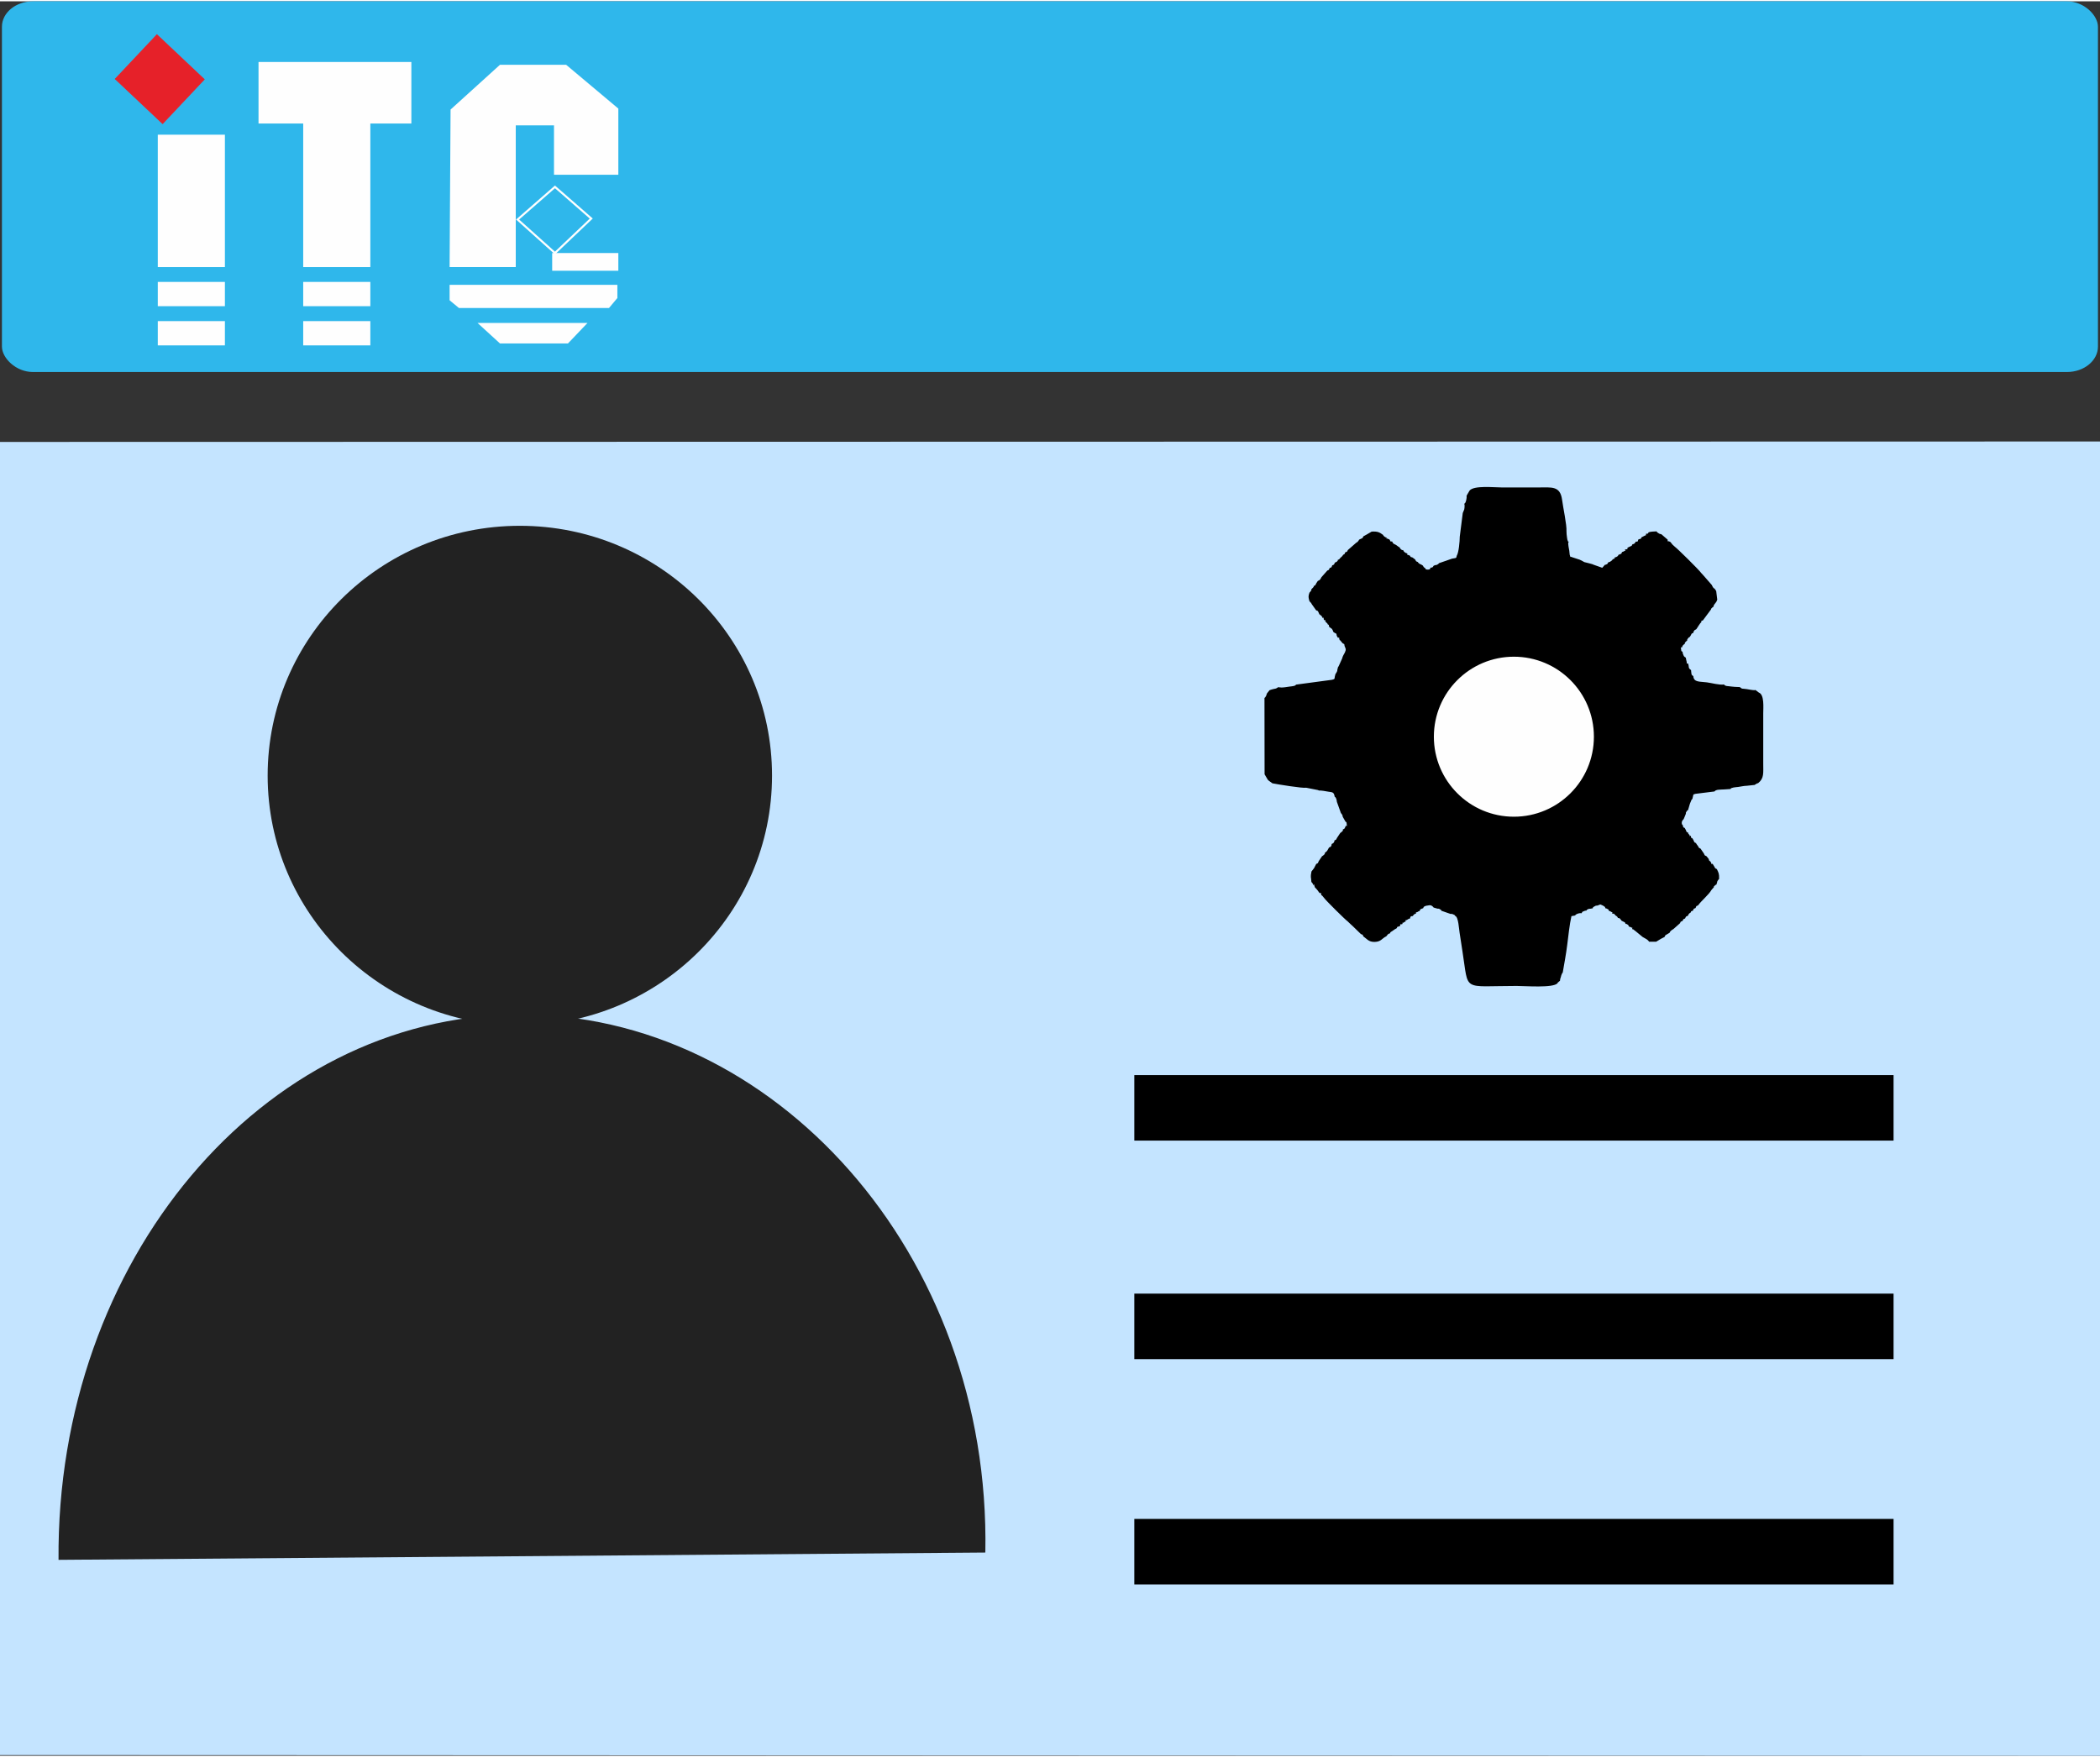 <?xml version="1.0" encoding="UTF-8"?>
<!DOCTYPE svg PUBLIC "-//W3C//DTD SVG 1.1//EN" "http://www.w3.org/Graphics/SVG/1.1/DTD/svg11.dtd">
<!-- Creator: CorelDRAW 2021 (64 位元) -->
<svg xmlns="http://www.w3.org/2000/svg" xml:space="preserve" width="472px" height="395px" version="1.1" style="shape-rendering:geometricPrecision; text-rendering:geometricPrecision; image-rendering:optimizeQuality; fill-rule:evenodd; clip-rule:evenodd"
viewBox="0 0 195.52 163.38"
 xmlns:xlink="http://www.w3.org/1999/xlink"
 xmlns:xodm="http://www.corel.com/coreldraw/odm/2003">
 <rect x="0" y="0" width="195.52" height="163.38" fill="#333333" stroke="none"/>
 <defs>
  <style type="text/css">
   <![CDATA[
    .str0 {stroke:black;stroke-width:6.1;stroke-miterlimit:22.926}
    .str1 {stroke:black;stroke-width:0.22;stroke-miterlimit:22.926}
    .str3 {stroke:#FEFEFE;stroke-width:0.19;stroke-miterlimit:22.926}
    .str2 {stroke:#E62129;stroke-width:0.08;stroke-miterlimit:22.926}
    .fil2 {fill:none}
    .fil8 {fill:none;fill-rule:nonzero}
    .fil5 {fill:#FEFEFE}
    .fil1 {fill:#2FB7EB}
    .fil3 {fill:#222222}
    .fil4 {fill:black}
    .fil0 {fill:#C4E4FF}
    .fil7 {fill:#FEFEFE;fill-rule:nonzero}
    .fil6 {fill:#E62129;fill-rule:nonzero}
   ]]>
  </style>
 </defs>
 <g id="圖層_x0020_1">
  <polygon class="fil0" points="0,163.31 195.52,163.38 195.52,40.99 0,41.03 "/>
  <rect class="fil1" x="0.18" width="195.15" height="34.52" rx="2.89" ry="2.37"/>
  <line class="fil2 str0" x1="105.61" y1="103.04" x2="176.3" y2= "103.04" />
  <line class="fil2 str0" x1="105.61" y1="123.39" x2="176.3" y2= "123.39" />
  <line class="fil2 str0" x1="105.61" y1="144.37" x2="176.3" y2= "144.37" />
  <g id="_1453683168496">
   <ellipse class="fil3" cx="48.4" cy="72.1" rx="23.48" ry="23.26"/>
   <path class="fil3" d="M48.19 94.35c23.83,-0.19 44.08,22.25 43.55,50.1 0,0 -86.29,0.68 -86.29,0.68 -0.22,-27.86 18.91,-50.6 42.74,-50.78z"/>
  </g>
  <g id="_1453683167344">
   <path class="fil4" d="M136.82 45.57l-0.27 0.46c0.01,0.14 0,0.26 -0.04,0.43 -0.02,0.06 -0.04,0.13 -0.06,0.19 -0.06,0.12 -0.05,0.07 -0.12,0.14l0.03 0.12c0,0.15 0,0.26 -0.03,0.4l-0.14 0.34 -0.28 2.21c0,0.42 -0.09,1.47 -0.28,1.77 -0.04,0.27 -0.08,0.19 -0.44,0.27l-1.21 0.42c-0.1,0.12 -0.04,0.06 -0.18,0.14 -0.02,0.02 -0.07,0.05 -0.09,0.03 -0.01,-0.02 -0.06,0.01 -0.09,0.02l-0.13 0.04c-0.17,0.24 -0.08,0.14 -0.35,0.2l0.04 -0.01c-0.02,0.03 0.05,0.19 -0.28,0.18 -0.22,-0.01 -0.16,-0.08 -0.2,-0.13 -0.22,-0.14 -0.14,-0.13 -0.22,-0.24l-0.12 -0.08c-0.13,-0.06 -0.16,-0.07 -0.25,-0.13 -0.08,-0.07 -0.06,-0.07 -0.11,-0.13 -0.22,-0.09 -0.12,-0.03 -0.24,-0.23l-0.25 -0.19c-0.2,-0.06 -0.15,-0.01 -0.23,-0.16l-0.14 -0.07c-0.15,0 -0.1,0.03 -0.11,-0.14l-0.14 -0.05c-0.16,-0.1 -0.06,-0.03 -0.18,-0.14 -0.01,-0.02 -0.03,-0.03 -0.04,-0.07 -0.01,-0.03 -0.03,-0.04 -0.05,-0.07l-0.06 0.02c-0.17,-0.1 -0.05,-0.02 -0.17,-0.13 -0.01,-0.01 -0.03,-0.02 -0.04,-0.06 -0.01,-0.03 -0.03,-0.04 -0.04,-0.07 -0.2,-0.1 -0.26,-0.21 -0.46,-0.29 -0.16,-0.09 -0.07,-0.02 -0.17,-0.13 -0.01,-0.01 -0.03,-0.03 -0.03,-0.06 -0.01,-0.03 -0.01,-0.04 -0.02,-0.06 -0.31,-0.04 -0.14,0 -0.23,-0.15l-0.06 -0.06c-0.03,-0.01 -0.06,-0.02 -0.09,-0.03 -0.01,-0.01 -0.05,-0.02 -0.07,-0.03 -0.37,-0.21 0.07,0.17 -0.07,-0.1 -0.13,-0.04 -0.11,-0.02 -0.22,-0.1 -0.1,-0.08 -0.06,-0.07 -0.13,-0.16 -0.32,-0.23 -0.47,-0.33 -1.05,-0.3l-0.46 0.27 -0.31 0.17c-0.12,0.21 0,0.12 -0.27,0.25l-0.13 0.06c-0.09,0.16 -0.02,0.06 -0.13,0.19 -0.09,0.1 0.02,-0.01 -0.13,0.09l-0.79 0.69c-0.09,0.18 -0.01,0.12 -0.23,0.21l-0.02 0.02c-0.09,0.2 -0.01,0.13 -0.22,0.22l0.04 0c-0.11,0.14 -0.14,0.18 -0.27,0.28 -0.14,0.2 -0.11,0.12 -0.27,0.2l0.06 0.01c-0.17,0.22 -0.08,0.12 -0.3,0.23l-0.01 0.03c-0.09,0.2 -0.03,0.13 -0.22,0.22l-0.02 0.02c-0.09,0.23 -0.02,0.14 -0.21,0.22l-0.03 0.03c-0.09,0.2 -0.02,0.13 -0.21,0.22l-0.55 0.62c-0.06,0.12 -0.07,0.16 -0.15,0.24 -0.11,0.1 -0.03,0.02 -0.19,0.11l-0.14 0.22c-0.14,0.26 -0.04,0.14 -0.25,0.26l0.02 0.06 -0.23 0.24c-0.07,0.35 0.1,-0.09 -0.04,0.14 -0.07,0.12 -0.06,0.09 -0.13,0.16 -0.13,0.36 -0.1,0.46 0,0.81 0.01,0.02 0.04,0.02 0.05,0.05 0.01,0.03 0.04,0.04 0.05,0.05 0.1,0.13 0.04,0.03 0.12,0.18l0.4 0.56c0.23,0.12 0.11,-0.03 0.25,0.26l0.06 0.13c0.02,0.01 0.06,0 0.07,0.04 0.01,0.03 0.05,0.03 0.06,0.04 0.11,0.12 0.04,0.01 0.14,0.18l-0.01 0.05c0.16,0 0.13,-0.05 0.13,0.1l0.04 0.12c0.12,-0.04 0.1,-0.07 0.1,0.06l0.09 0.15c0.01,0.01 0.04,0 0.05,0.03 0,0.03 0.03,0.03 0.04,0.04 0.08,0.11 0.04,0.03 0.08,0.15 0.12,-0.02 0.08,-0.04 0.08,0.09l0.08 0.17 0.02 -0.01c0.02,0.01 0.06,0 0.07,0.04 0.01,0.04 0.05,0.03 0.06,0.04 0.11,0.12 0.03,-0.01 0.14,0.19 0.06,0.17 0.04,0.15 0.18,0.23 0.26,0.17 0.11,-0.03 0.19,0.27l0.1 0.18c0.16,0 0.13,-0.04 0.13,0.11l0.06 0.16 0 -0.06 0.25 0.3 -0.01 0c0.28,0.17 0.12,-0.01 0.2,0.27 0.09,0.24 0.17,0.28 0.03,0.59 -0.1,0.21 -0.2,0.31 -0.26,0.57l-0.33 0.73c-0.01,0.02 -0.04,0.04 -0.05,0.06l-0.06 0.23c-0.05,0.24 0.04,0.03 -0.06,0.23 -0.05,0.12 -0.08,0.13 -0.12,0.19l-0.06 0.23c-0.03,0.29 -0.03,0.23 -0.26,0.31l-3.35 0.45c-0.08,0.06 0.03,0.06 -0.23,0.13 -0.07,0.02 -0.28,0.04 -0.36,0.05 -0.29,0.04 -0.46,0.08 -0.76,0.09l-0.33 -0.03c-0.08,0.06 -0.04,0.06 -0.19,0.12 -0.08,0.03 -0.12,0.02 -0.19,0.04 -0.21,0.05 -0.21,0.05 -0.41,0.12l-0.24 0.3c-0.01,0.02 -0.07,0.21 -0.07,0.21 -0.12,0.23 -0.06,0.11 -0.16,0.21l0.01 7.11 0.3 0.51 0.11 0.1 0.32 0.23c0.45,0.09 2.83,0.48 3.14,0.41l1.11 0.22c0.02,0.01 0.05,0.02 0.07,0.04 0.24,-0.01 0.62,0.06 0.89,0.11 0.41,0.06 0.51,0.04 0.59,0.47 0.1,0.1 0.05,-0.02 0.13,0.16 0.06,0.14 0.05,0.18 0.07,0.31l0.38 1.06c0.01,0.01 0.04,0.01 0.04,0.05 0.01,0.03 0.04,0.03 0.05,0.05 0.07,0.15 0.03,0.04 0.08,0.23l-0.02 -0.02 0.27 0.47 -0.01 0c0.1,0.09 0.1,-0.01 0.12,0.17 0.05,0.45 0.02,0.14 -0.1,0.25l-0.01 0.06c-0.15,0.3 -0.1,0.17 -0.25,0.26l0.02 0.06c-0.12,0.22 0.07,-0.03 -0.08,0.12 -0.1,0.1 -0.05,0.06 -0.17,0.14l-0.3 0.45c-0.14,0.26 -0.05,0.14 -0.26,0.26l0.02 0.06c-0.16,0.26 -0.05,0.14 -0.28,0.27l0.02 0.06c-0.12,0.26 -0.03,0.14 -0.25,0.26l-0.13 0.23c-0.11,0.17 0.02,0.02 -0.09,0.12 -0.11,0.11 -0.05,0.06 -0.17,0.14l0.01 0.06c-0.15,0.24 0.06,-0.02 -0.09,0.12 -0.1,0.1 -0.05,0.06 -0.18,0.14l-0.31 0.46c-0.12,0.27 -0.02,0.14 -0.23,0.26l-0.21 0.4 -0.24 0.31 0.01 -0.03c-0.12,0.6 -0.04,0.48 -0.01,1.01 0.01,0.01 0.04,0.01 0.04,0.03 0.01,0.03 0.04,0.03 0.04,0.04 0.07,0.13 0.03,0.03 0.07,0.18 0.4,0.26 -0.16,-0.3 0.1,0.07 0.07,0.11 0.03,0.02 0.07,0.16l0.22 0.24 0.22 0.3c0.17,0 0.14,-0.05 0.14,0.11l0.06 0.14 0.01 -0.05 0.2 0.24c0.18,0.26 2,2.06 2.2,2.19l0.23 0.22 0.02 0.02 0.23 0.21 0.76 0.74c0.22,0.09 0.14,0.02 0.22,0.21 0.33,0.23 0.5,0.53 1.05,0.52 0.62,-0.01 0.67,-0.33 1.11,-0.53 0.01,-0.02 0.03,-0.08 0.04,-0.06 0.01,0.01 0.03,-0.05 0.05,-0.07 0.11,-0.1 0.01,-0.03 0.18,-0.13l0.05 0.01c0.08,-0.13 -0.05,-0.07 0.22,-0.23l0.24 -0.17 0.17 -0.09c0.1,-0.16 -0.07,-0.09 0.27,-0.19l0.06 -0.06c0,-0.15 -0.04,-0.12 0.1,-0.12l0.13 -0.04c-0.05,-0.12 -0.08,-0.1 0.05,-0.1l0.17 -0.11 0.05 0c0.01,-0.17 -0.04,-0.14 0.1,-0.14l0.17 -0.11 0.15 -0.05c0.02,-0.26 0.17,-0.2 0.26,-0.22 0.01,-0.02 0.02,-0.07 0.02,-0.05 0.01,0.01 0.03,-0.05 0.04,-0.05 0.11,-0.1 0.02,-0.04 0.18,-0.12l0.05 0c0,-0.16 -0.04,-0.13 0.09,-0.13l0.18 -0.11 0.05 0.01c0.13,-0.23 -0.01,-0.12 0.27,-0.26l0.06 0c0.12,-0.21 0,-0.11 0.26,-0.24l0.37 -0.06c0.17,0.05 0.03,-0.04 0.21,0.07 0.11,0.08 0.08,0.07 0.15,0.15l0.35 0.1c0.17,0.03 0.06,-0.04 0.24,0.06 0.16,0.09 0.05,0.01 0.14,0.14l0.83 0.29c0.14,0.02 0.09,-0.03 0.25,0.04 0.2,0.08 0.12,0.05 0.21,0.16 0.29,0.09 0.34,1.23 0.4,1.57 0.1,0.59 0.17,1.15 0.27,1.76 0.6,3.78 -0.11,3.18 5.03,3.18 0.8,0 3.41,0.21 3.81,-0.25 0.22,-0.29 -0.14,0.11 0.09,-0.11 0.18,-0.17 0.03,-0.03 0.14,-0.11 0.02,-0.21 0.02,-0.16 0.09,-0.38 0,-0.03 0.04,-0.16 0.06,-0.2 0.11,-0.25 0.03,-0.09 0.11,-0.19 0.14,-0.83 0.31,-1.7 0.42,-2.6 0.1,-0.77 0.21,-1.87 0.39,-2.66l0.34 -0.06c0.09,-0.09 0.02,-0.07 0.17,-0.14 0.12,-0.06 0.15,-0.05 0.3,-0.08l0.13 0.01c0.16,-0.19 -0.12,-0.03 0.21,-0.19 0.12,-0.06 0.13,-0.04 0.25,-0.06 0.06,-0.07 -0.01,-0.06 0.13,-0.12 0.26,-0.1 0,-0.02 0.24,-0.05l0.21 -0.04c0.09,-0.13 -0.1,-0.03 0.17,-0.18 0.25,-0.13 0.02,-0.03 0.29,-0.08 0.36,-0.13 0.15,-0.13 0.5,0.01 0.24,0.16 0.13,0.05 0.25,0.27l0.06 -0.01 0.19 0.1 0.08 0.16 0.06 -0.01 0.18 0.1c0.16,0.03 -0.01,0 0.04,0.13 0.2,0.05 0.09,-0.08 0.31,0.18 0.2,0.12 0.15,0.12 0.23,0.24l0.06 -0.01c0.17,0.09 0.01,-0.05 0.12,0.07 0.11,0.12 0.05,0.04 0.14,0.18l0.13 0.07c0.27,0.13 0.14,0.03 0.26,0.24l0.06 -0.01c0.26,0.15 0.13,0.05 0.26,0.27l0.06 0 0.18 0.08c0.17,0.03 -0.01,0 0.07,0.16l0.06 -0.01 0.26 0.2 0.63 0.52c0.15,0.08 0.19,0.1 0.3,0.17 0.07,0.05 0.08,0.04 0.15,0.1 0.11,0.1 0.06,0.05 0.15,0.17l0.66 0 0.45 -0.27 0.33 -0.17c0.11,-0.2 0,-0.11 0.25,-0.26l0.22 -0.13c0.09,-0.16 0.01,-0.07 0.12,-0.18 0.08,-0.08 0.11,-0.09 0.23,-0.16l0.62 -0.55c0.09,-0.17 -0.01,-0.11 0.23,-0.21l0.02 -0.03c0.09,-0.17 0,-0.11 0.22,-0.2l0.02 -0.04c0.09,-0.17 0.01,-0.11 0.23,-0.21l0.02 -0.01c0.11,-0.21 0.02,-0.12 0.23,-0.3l0.01 0.05c0.08,-0.2 -0.01,-0.13 0.22,-0.22l0.02 -0.03c0.08,-0.19 0.01,-0.12 0.22,-0.21l0.02 -0.03c0.09,-0.22 0.03,-0.13 0.22,-0.22 0.32,-0.45 1,-0.99 1.25,-1.44l0.22 -0.25c0.1,-0.27 -0.15,0.09 0.05,-0.11 0.1,-0.11 0.03,-0.05 0.17,-0.14l0.02 0.01 0.07 -0.24c0.03,-0.11 0,-0.06 0.05,-0.13 0.09,-0.13 0.04,-0.07 0.13,-0.16 0.02,-0.49 -0.05,-0.59 -0.21,-0.92 -0.21,-0.12 -0.11,-0.01 -0.25,-0.26l-0.14 -0.23c-0.16,0 -0.13,0.05 -0.13,-0.09l-0.09 -0.14c-0.14,-0.09 -0.09,-0.04 -0.15,-0.23l-0.2 -0.25c-0.22,-0.12 -0.12,0 -0.25,-0.26l-0.31 -0.45c-0.13,-0.09 -0.1,0.03 -0.23,-0.23l-0.17 -0.23 0 -0.04c-0.22,-0.13 -0.12,0 -0.25,-0.27 -0.08,-0.15 -0.02,-0.05 -0.11,-0.19 -0.15,-0.1 -0.1,0.06 -0.14,-0.24 -0.13,0.05 -0.11,0.09 -0.11,-0.04l-0.14 -0.17 0.01 -0.06c-0.2,-0.12 -0.12,0 -0.23,-0.27l-0.1 -0.18c-0.15,-0.1 -0.1,0.05 -0.19,-0.28 -0.1,-0.1 -0.04,0.03 -0.09,-0.19 0.07,-0.33 -0.03,-0.04 0.04,-0.17 0.1,-0.17 0.04,-0.07 0.14,-0.18l0.2 -0.49c0.04,-0.16 -0.05,-0.04 0.07,-0.22 0.09,-0.15 0.02,-0.05 0.14,-0.14l0.17 -0.58 0.15 -0.37c0.01,-0.01 0.04,-0.04 0.05,-0.05 0.01,-0.02 0.03,-0.04 0.04,-0.06l0.04 -0.18 0.05 -0.21 0.19 -0.06 1.77 -0.22c0.09,-0.07 0.03,-0.07 0.18,-0.12 0.06,-0.03 0.12,-0.03 0.19,-0.04 0.15,-0.02 0.39,-0.02 0.54,-0.03l0.58 -0.04c0.11,-0.1 -0.04,-0.06 0.29,-0.14 0.13,-0.03 0.28,-0.03 0.42,-0.05 0.32,-0.04 0.48,-0.1 0.81,-0.11l0.74 -0.08c0.01,-0.01 0.04,-0.06 0.05,-0.04 0.01,0.02 0.04,-0.03 0.06,-0.04 0.13,-0.07 0.06,-0.04 0.21,-0.09 0.56,-0.45 0.47,-0.93 0.47,-1.82l0 -4.68c0,-0.51 0.12,-1.74 -0.41,-1.93l-0.32 -0.24 -0.08 0.02c-0.27,-0.01 -0.46,-0.06 -0.72,-0.1 -0.45,-0.07 -0.41,0.02 -0.65,-0.19l-0.46 -0.02c-0.19,-0.01 -0.38,-0.04 -0.57,-0.06 -0.02,0 -0.19,-0.02 -0.2,-0.02 -0.29,-0.09 -0.14,-0.06 -0.23,-0.14 -0.5,0.06 -1.13,-0.14 -1.61,-0.2 -0.64,-0.09 -1.22,0.02 -1.26,-0.58 -0.2,-0.12 -0.16,-0.16 -0.2,-0.44l-0.01 -0.12c-0.21,-0.18 -0.19,-0.12 -0.23,-0.44l-0.05 -0.18c-0.15,0 -0.12,0.04 -0.12,-0.12l-0.05 -0.21 -0.04 -0.21c-0.21,-0.14 -0.16,-0.1 -0.28,-0.4l-0.02 -0.14c-0.1,-0.1 -0.11,0 -0.13,-0.18 -0.06,-0.46 -0.02,-0.14 0.09,-0.25l0.01 -0.06c0.08,-0.15 -0.03,-0.01 0.07,-0.12 0.11,-0.11 0.04,-0.05 0.17,-0.14l-0.01 -0.05c0.13,-0.22 -0.04,0.01 0.08,-0.12 0.09,-0.1 0.06,-0.07 0.14,-0.12 0.06,-0.2 -0.07,0.02 0.06,-0.18 0.12,-0.17 0.1,-0.1 0.2,-0.18l0.08 -0.13c0.14,-0.26 0.04,-0.13 0.26,-0.25l-0.02 -0.06c0.16,-0.25 0.06,-0.14 0.28,-0.27l0.24 -0.37 0.18 -0.26 0.01 0.07c0.1,-0.39 0.02,-0.17 0.18,-0.26l0.75 -1.01c0.11,-0.23 -0.07,0.01 0.07,-0.13 0.1,-0.1 0.04,-0.05 0.17,-0.14l0.03 -0.14 0.24 -0.32 0.08 -0.19 -0.1 -0.81 0.01 0.02 -0.15 -0.23c-0.1,-0.07 -0.04,0.01 -0.14,-0.11 -0.06,-0.08 -0.07,-0.12 -0.13,-0.24l-0.77 -0.88 -0.22 -0.24c-0.17,-0.26 -2.23,-2.29 -2.44,-2.43l-0.23 -0.21 -0.19 -0.24 -0.15 -0.07c-0.16,0 -0.11,0.03 -0.1,-0.14l-0.59 -0.51c-0.29,-0.09 0.02,0.06 -0.27,-0.1 -0.23,-0.14 -0.1,-0.09 -0.18,-0.17 -0.26,0.01 -0.58,0.02 -0.75,0.09 -0.09,0.13 0.07,0.1 -0.24,0.14 -0.04,0.13 0.14,0.11 -0.03,0.13l-0.2 0.1 -0.18 0.09c-0.1,0.16 0.06,0.1 -0.27,0.19l-0.02 0c-0.11,0.29 -0.02,0.19 -0.26,0.22 -0.06,0.15 0.02,0.02 -0.1,0.15 -0.1,0.11 0.07,-0.02 -0.13,0.08l-0.06 0c-0.12,0.2 0,0.12 -0.26,0.23l-0.2 0.1c-0.09,0.15 0.12,0.12 -0.1,0.15l-0.13 0.01c-0.04,0.12 0.14,0.1 -0.03,0.13l-0.19 0.1 -0.06 0c-0.12,0.23 0.03,0.11 -0.26,0.25l-0.06 0c-0.12,0.19 -0.01,0.1 -0.26,0.25l-0.07 -0.02c-0.1,0.19 -0.01,0.13 -0.23,0.21 -0.09,0.12 0.08,0 -0.16,0.17 -0.17,0.13 -0.01,0.01 -0.19,0.1l-0.06 0.01c-0.12,0.2 -0.01,0.12 -0.26,0.23l-0.05 0c-0.02,0.04 -0.26,0.28 -0.25,0.28 -2.07,-0.71 0.05,-0.05 -1.23,-0.42l-0.44 -0.11c-0.25,-0.13 -0.06,-0.05 -0.42,-0.22l-0.73 -0.24c-0.17,-0.1 -0.1,0.13 -0.21,-0.23 -0.01,-0.04 -0.03,-0.3 -0.04,-0.38 -0.05,-0.28 -0.09,-0.43 -0.1,-0.73l0.05 -0.08c-0.07,-0.09 -0.03,0.09 -0.13,-0.22 -0.01,-0.03 -0.03,-0.16 -0.03,-0.19 -0.03,-0.21 -0.05,-0.38 -0.05,-0.58 0.04,-0.58 -0.32,-2.23 -0.41,-2.94 -0.18,-1.31 -0.97,-1.14 -2.23,-1.14 -1.13,0 -2.25,0 -3.38,0 -0.74,0 -2.61,-0.21 -3.01,0.3z"/>
   <circle class="fil5 str1" cx="140.95" cy="68.48" r="7.56"/>
  </g>
  <g id="_1453683171952">
   <polygon class="fil6 str2" points="15.14,11.38 10.74,7.23 14.61,3.12 19.01,7.27 "/>
   <polygon class="fil7" points="20.94,24.75 14.69,24.75 14.69,12.42 20.94,12.42 "/>
   <polygon class="fil7" points="20.94,28.39 14.69,28.39 14.69,26.13 20.94,26.13 "/>
   <polygon class="fil7" points="20.94,32.04 14.69,32.04 14.69,29.78 20.94,29.78 "/>
   <polygon class="fil7" points="34.48,24.75 28.23,24.75 28.23,11.21 34.48,11.21 "/>
   <polygon class="fil7" points="34.48,28.39 28.23,28.39 28.23,26.13 34.48,26.13 "/>
   <polygon class="fil7" points="34.48,32.04 28.23,32.04 28.23,29.78 34.48,29.78 "/>
   <polygon class="fil7" points="38.3,11.38 24.07,11.38 24.07,5.65 38.3,5.65 "/>
   <polygon class="fil7" points="41.95,10.08 46.55,5.91 52.71,5.91 57.57,9.99 57.57,16.15 51.58,16.15 51.58,11.55 48.02,11.55 48.02,24.75 41.86,24.75 "/>
   <polygon class="fil8 str3" points="48.19,20.32 51.67,23.44 55.05,20.23 51.67,17.28 "/>
   <polygon class="fil7" points="57.57,25.09 51.41,25.09 51.41,23.44 57.57,23.44 "/>
   <polygon class="fil7" points="41.86,26.4 57.48,26.4 57.48,27.63 56.7,28.56 42.73,28.56 41.86,27.84 "/>
   <polygon class="fil7" points="44.46,29.95 54.7,29.95 52.88,31.86 46.55,31.86 "/>
  </g>
 </g>
</svg>
